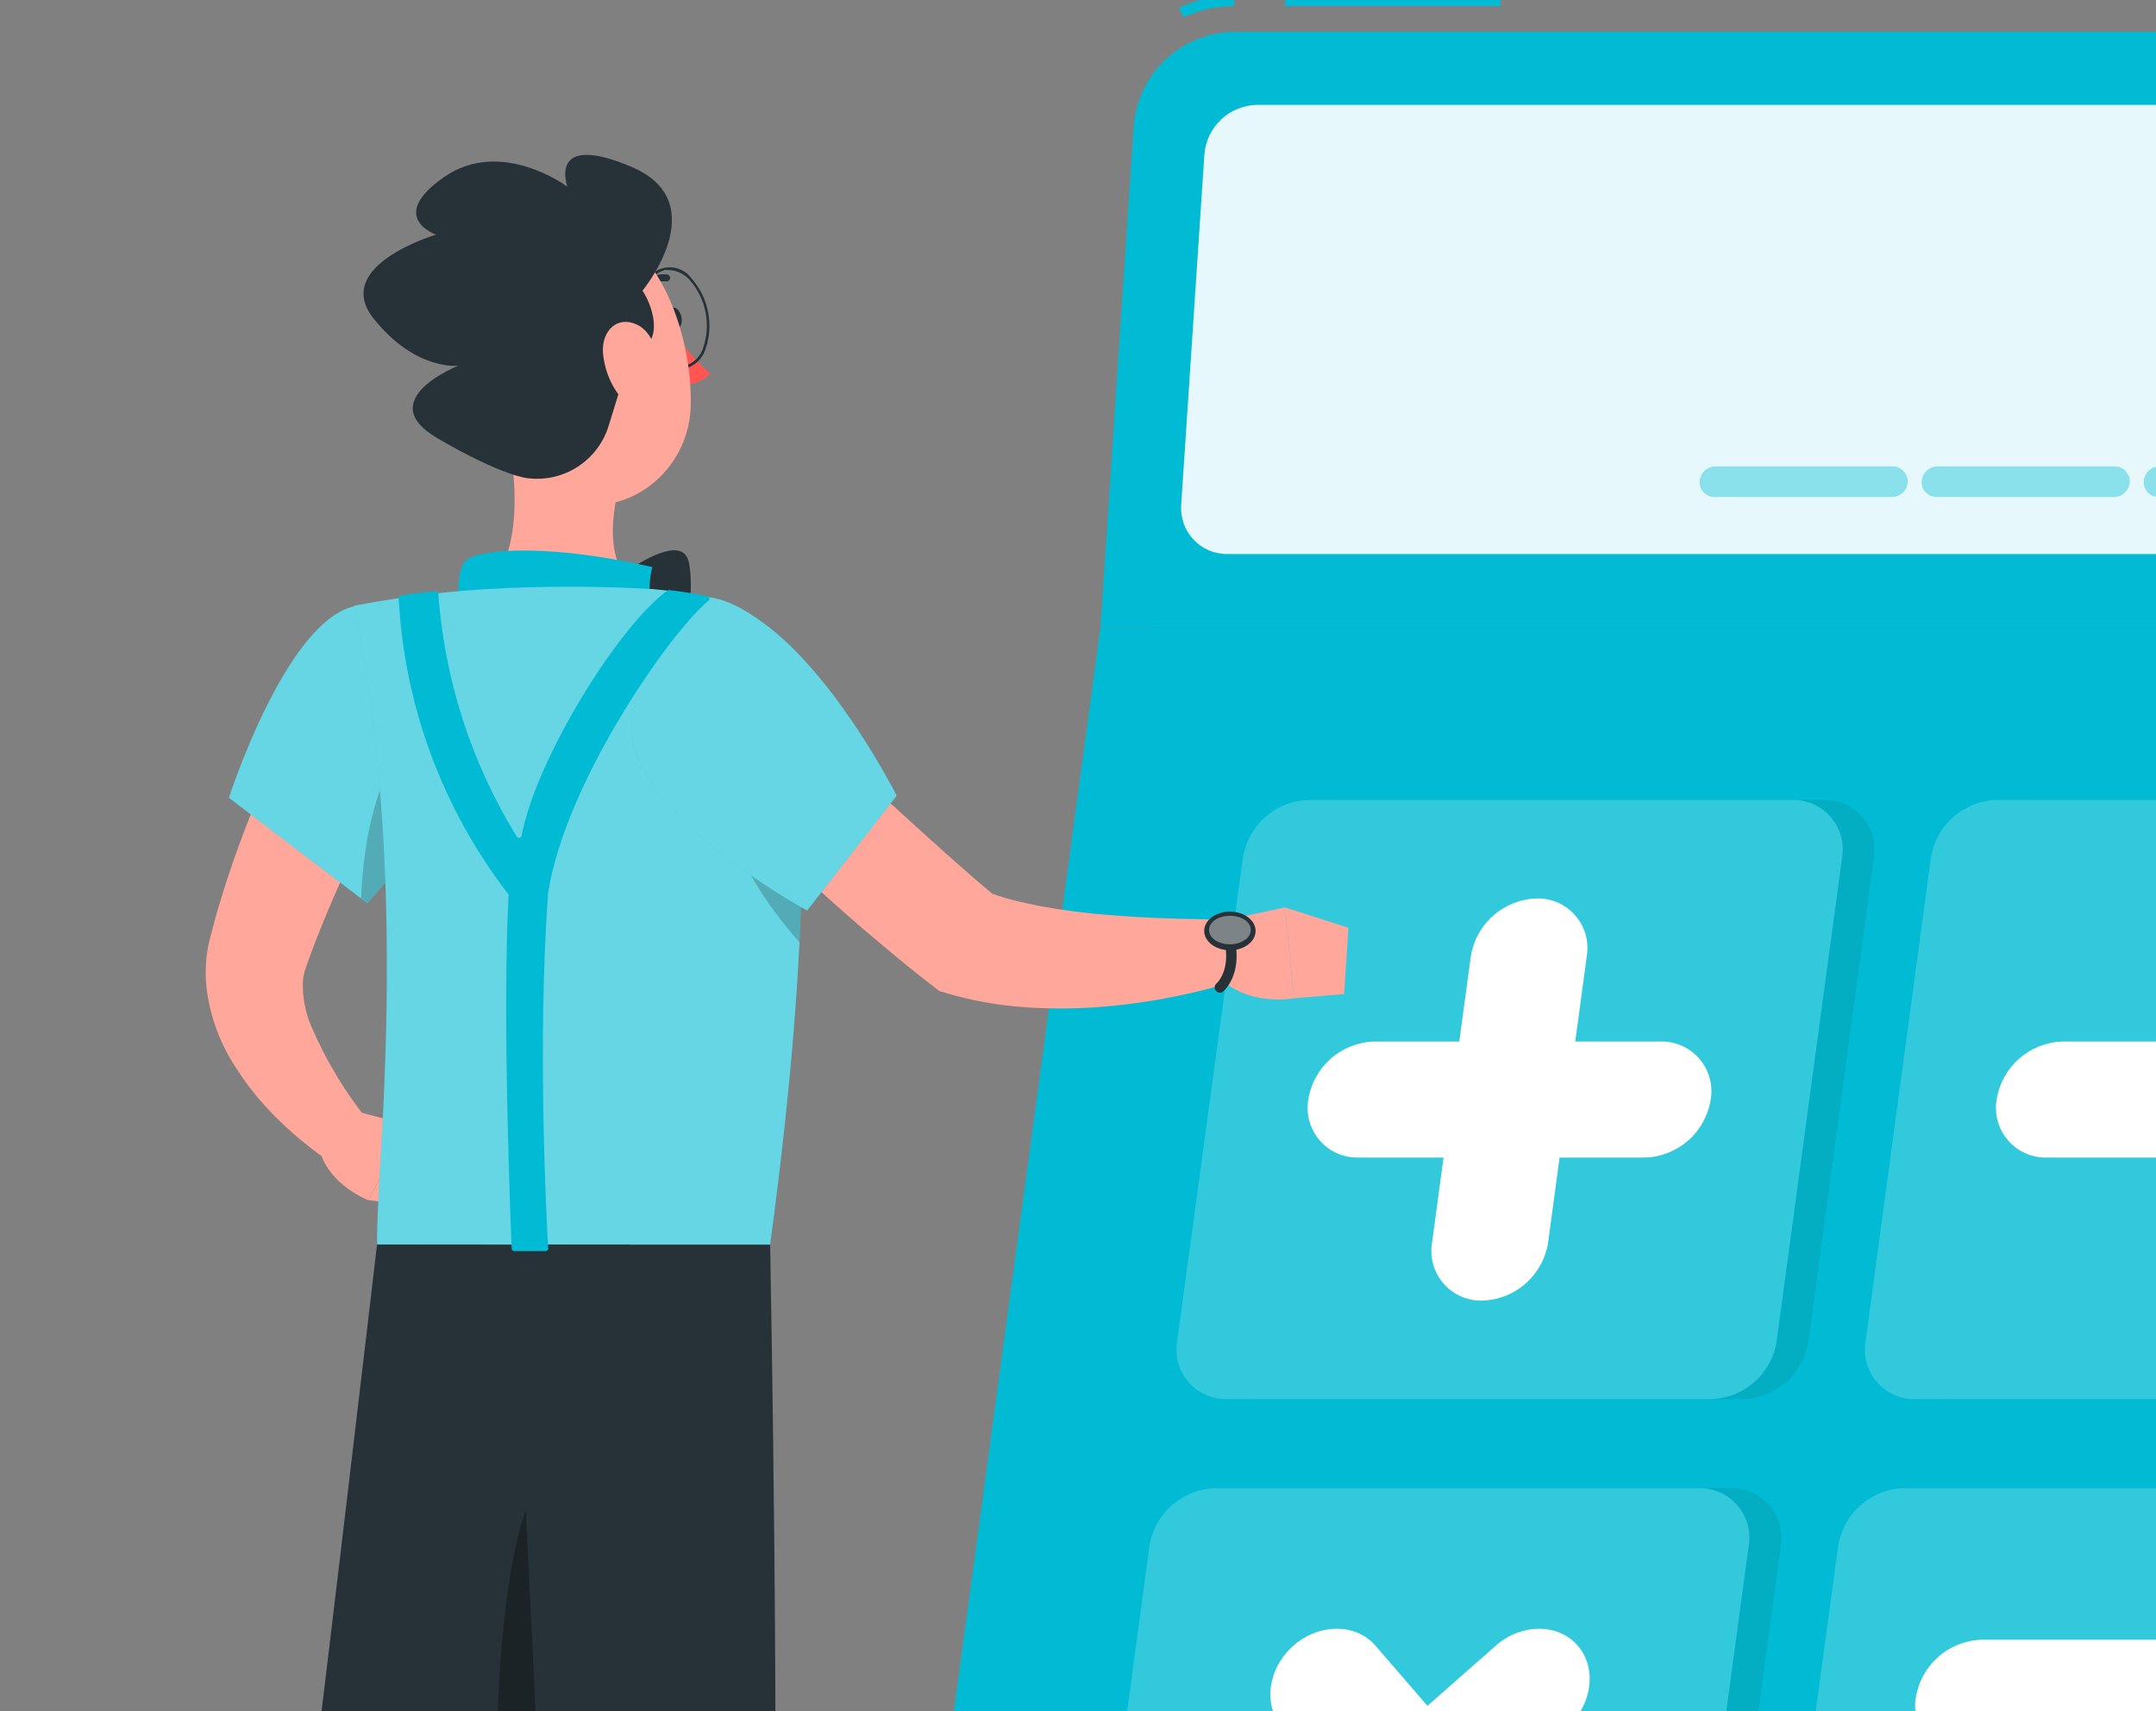 <svg width="354" height="281" viewBox="0 0 354 281" fill="none" xmlns="http://www.w3.org/2000/svg">
<rect x="0" y="0" width="354" height="281" fill="#808080" stroke="none"/>
<g clip-path="url(#clip0_4572_62057)">
<path d="M462.896 20.748C463.054 18.766 462.796 16.772 462.14 14.895C461.483 13.018 460.442 11.298 459.083 9.845C457.725 8.393 456.078 7.24 454.248 6.46C452.419 5.68 450.446 5.29 448.458 5.316H211.076C206.901 5.375 202.898 6.99 199.85 9.844C196.802 12.698 194.929 16.586 194.596 20.748L189.143 102.971L154.967 355.743C154.634 357.667 154.732 359.642 155.255 361.523C155.777 363.405 156.711 365.147 157.99 366.624C159.268 368.101 160.858 369.275 162.646 370.062C164.433 370.849 166.373 371.23 168.325 371.176H405.724C409.992 371.062 414.085 369.455 417.29 366.635C420.495 363.816 422.61 359.961 423.267 355.743L457.443 102.971L462.896 20.748Z" fill="#00BBD3"/>
<path opacity="0.2" d="M462.896 20.748C463.054 18.766 462.796 16.772 462.14 14.895C461.483 13.018 460.442 11.298 459.083 9.845C457.725 8.393 456.078 7.24 454.248 6.46C452.419 5.68 450.446 5.29 448.458 5.316H211.076C206.901 5.375 202.898 6.99 199.85 9.844C196.802 12.698 194.929 16.586 194.596 20.748L189.143 102.971L154.967 355.743C154.634 357.667 154.732 359.642 155.255 361.523C155.777 363.405 156.711 365.147 157.99 366.624C159.268 368.101 160.858 369.275 162.646 370.062C164.433 370.849 166.373 371.23 168.325 371.176H405.724C409.992 371.062 414.085 369.455 417.29 366.635C420.495 363.816 422.61 359.961 423.267 355.743L457.443 102.971L462.896 20.748Z" fill="black"/>
<path d="M397.272 371.193H159.873C157.921 371.244 155.983 370.861 154.197 370.073C152.411 369.285 150.822 368.111 149.545 366.635C148.267 365.159 147.333 363.418 146.809 361.538C146.285 359.657 146.184 357.684 146.515 355.76L180.691 102.971H448.991L414.814 355.743C414.162 359.964 412.048 363.823 408.842 366.646C405.637 369.469 401.542 371.078 397.272 371.193V371.193Z" fill="#00BBD3"/>
<path d="M246.367 -0.72H211.008V0.995H246.367V-0.72Z" fill="#00BBD3"/>
<path d="M194.291 2.829L193.57 1.269C196.41 -0.039 199.498 -0.718 202.625 -0.72V0.995C199.747 0.997 196.903 1.623 194.291 2.829V2.829Z" fill="#00BBD3"/>
<path d="M440.023 5.23H202.624C198.449 5.289 194.446 6.904 191.398 9.758C188.35 12.612 186.477 16.501 186.145 20.663L180.691 102.971H448.991L454.427 20.748C454.6 18.761 454.354 16.76 453.707 14.874C453.059 12.987 452.023 11.257 450.666 9.796C449.309 8.334 447.661 7.172 445.828 6.386C443.995 5.599 442.017 5.206 440.023 5.23V5.23Z" fill="#00BBD3"/>
<path opacity="0.9" d="M193.946 82.84L197.753 25.344C197.928 23.152 198.914 21.105 200.519 19.601C202.123 18.098 204.231 17.248 206.43 17.216H434.62C435.668 17.201 436.707 17.404 437.671 17.815C438.636 18.225 439.503 18.832 440.219 19.598C440.934 20.363 441.482 21.27 441.826 22.259C442.17 23.249 442.303 24.3 442.217 25.344L438.41 82.84C438.231 85.03 437.244 87.076 435.64 88.578C434.036 90.081 431.93 90.932 429.733 90.968H201.543C200.496 90.981 199.457 90.775 198.494 90.364C197.532 89.953 196.665 89.346 195.95 88.581C195.235 87.816 194.688 86.91 194.342 85.921C193.997 84.933 193.862 83.883 193.946 82.84V82.84Z" fill="white"/>
<path opacity="0.4" d="M351.981 78.964C352.036 78.324 352.326 77.727 352.794 77.287C353.262 76.847 353.877 76.596 354.519 76.581H383.671C384.012 76.578 384.349 76.645 384.663 76.779C384.976 76.912 385.259 77.109 385.492 77.357C385.726 77.605 385.905 77.899 386.02 78.22C386.134 78.541 386.181 78.882 386.158 79.222V79.222C386.103 79.865 385.811 80.465 385.339 80.905C384.867 81.345 384.248 81.595 383.603 81.605H354.451C354.11 81.611 353.772 81.546 353.458 81.413C353.144 81.28 352.862 81.082 352.629 80.834C352.396 80.585 352.218 80.29 352.107 79.968C351.995 79.646 351.953 79.304 351.981 78.964V78.964Z" fill="#00BBD3"/>
<path opacity="0.4" d="M315.528 78.964C315.583 78.324 315.872 77.727 316.341 77.287C316.809 76.847 317.424 76.596 318.066 76.581H347.218C347.557 76.58 347.893 76.649 348.204 76.784C348.516 76.918 348.796 77.116 349.028 77.364C349.259 77.611 349.437 77.904 349.551 78.224C349.664 78.544 349.711 78.883 349.687 79.222V79.222C349.636 79.866 349.345 80.468 348.872 80.909C348.4 81.35 347.779 81.599 347.132 81.605H317.98C317.641 81.609 317.305 81.541 316.993 81.407C316.681 81.273 316.401 81.076 316.17 80.827C315.939 80.579 315.763 80.284 315.652 79.964C315.542 79.643 315.5 79.302 315.528 78.964V78.964Z" fill="#00BBD3"/>
<path opacity="0.4" d="M279.071 78.964C279.126 78.324 279.415 77.727 279.884 77.287C280.352 76.847 280.967 76.596 281.609 76.581H310.761C311.1 76.58 311.436 76.649 311.747 76.784C312.059 76.918 312.339 77.116 312.571 77.364C312.802 77.611 312.98 77.904 313.094 78.224C313.207 78.544 313.254 78.883 313.23 79.222V79.222C313.179 79.866 312.888 80.468 312.415 80.909C311.943 81.35 311.322 81.599 310.675 81.605H281.523C281.184 81.609 280.848 81.541 280.536 81.407C280.224 81.273 279.944 81.076 279.713 80.827C279.482 80.579 279.306 80.284 279.195 79.964C279.085 79.643 279.043 79.302 279.071 78.964V78.964Z" fill="#00BBD3"/>
<path opacity="0.1" d="M198.558 220.209L209.292 140.867C209.693 138.267 210.994 135.889 212.969 134.15C214.943 132.411 217.465 131.42 220.096 131.35H299.44C300.644 131.317 301.84 131.552 302.941 132.037C304.043 132.523 305.023 133.247 305.811 134.158C306.599 135.069 307.174 136.143 307.496 137.303C307.818 138.464 307.877 139.681 307.671 140.867L296.937 220.209C296.539 222.808 295.242 225.185 293.27 226.924C291.299 228.664 288.779 229.655 286.15 229.726H206.789C205.585 229.759 204.389 229.524 203.287 229.038C202.186 228.553 201.205 227.828 200.418 226.918C199.63 226.007 199.055 224.933 198.733 223.772C198.411 222.612 198.351 221.395 198.558 220.209V220.209Z" fill="#263238"/>
<path opacity="0.1" d="M311.596 220.209L322.382 140.867C322.783 138.267 324.084 135.889 326.059 134.15C328.033 132.411 330.555 131.42 333.186 131.35H412.53C413.735 131.314 414.932 131.547 416.035 132.031C417.139 132.516 418.12 133.24 418.908 134.152C419.697 135.063 420.272 136.139 420.593 137.3C420.913 138.462 420.971 139.68 420.761 140.867L410.044 220.209C409.64 222.808 408.338 225.183 406.364 226.922C404.39 228.66 401.87 229.653 399.24 229.726H319.81C318.607 229.759 317.411 229.525 316.31 229.039C315.209 228.553 314.23 227.828 313.443 226.917C312.657 226.006 312.083 224.931 311.764 223.771C311.444 222.611 311.387 221.394 311.596 220.209V220.209Z" fill="#263238"/>
<path opacity="0.1" d="M183.278 333.245L194.013 253.869C194.417 251.27 195.719 248.895 197.693 247.156C199.666 245.418 202.187 244.425 204.816 244.352H284.161C285.364 244.319 286.56 244.554 287.662 245.04C288.764 245.525 289.744 246.25 290.532 247.16C291.319 248.071 291.895 249.145 292.216 250.306C292.538 251.466 292.598 252.683 292.392 253.869L281.657 333.228C281.256 335.824 279.957 338.197 277.986 339.933C276.015 341.669 273.497 342.658 270.871 342.728H191.509C190.309 342.76 189.117 342.526 188.018 342.042C186.919 341.558 185.941 340.837 185.154 339.931C184.367 339.024 183.791 337.954 183.466 336.798C183.142 335.642 183.078 334.429 183.278 333.245V333.245Z" fill="#263238"/>
<path opacity="0.1" d="M296.324 333.245L307.042 253.869C307.446 251.27 308.748 248.895 310.722 247.156C312.695 245.418 315.216 244.425 317.845 244.352H397.19C398.393 244.319 399.589 244.554 400.691 245.04C401.793 245.525 402.773 246.25 403.561 247.16C404.348 248.071 404.924 249.145 405.246 250.306C405.567 251.466 405.627 252.683 405.421 253.869L394.703 333.228C394.296 335.824 392.992 338.195 391.019 339.931C389.046 341.666 386.527 342.656 383.9 342.728H304.538C303.339 342.76 302.147 342.526 301.048 342.043C299.95 341.559 298.973 340.837 298.187 339.93C297.401 339.023 296.827 337.953 296.505 336.797C296.183 335.641 296.121 334.428 296.324 333.245V333.245Z" fill="#263238"/>
<path d="M193.28 220.209L204.066 140.867C204.467 138.267 205.768 135.889 207.743 134.15C209.717 132.411 212.239 131.42 214.87 131.35H294.214C295.418 131.317 296.614 131.552 297.716 132.037C298.817 132.523 299.797 133.247 300.585 134.158C301.373 135.069 301.948 136.143 302.27 137.303C302.592 138.464 302.652 139.681 302.445 140.867L291.711 220.209C291.313 222.808 290.016 225.185 288.044 226.924C286.073 228.664 283.553 229.655 280.924 229.726H201.511C200.308 229.759 199.112 229.524 198.01 229.038C196.908 228.553 195.928 227.828 195.14 226.918C194.353 226.007 193.777 224.933 193.456 223.772C193.134 222.612 193.074 221.395 193.28 220.209V220.209Z" fill="#00BBD3"/>
<path opacity="0.2" d="M193.28 220.209L204.066 140.867C204.467 138.267 205.768 135.889 207.743 134.15C209.717 132.411 212.239 131.42 214.87 131.35H294.214C295.418 131.317 296.614 131.552 297.716 132.037C298.817 132.523 299.797 133.247 300.585 134.158C301.373 135.069 301.948 136.143 302.27 137.303C302.592 138.464 302.652 139.681 302.445 140.867L291.711 220.209C291.313 222.808 290.016 225.185 288.044 226.924C286.073 228.664 283.553 229.655 280.924 229.726H201.511C200.308 229.759 199.112 229.524 198.01 229.038C196.908 228.553 195.928 227.828 195.14 226.918C194.353 226.007 193.777 224.933 193.456 223.772C193.134 222.612 193.074 221.395 193.28 220.209V220.209Z" fill="white"/>
<path d="M306.319 220.209L317.036 140.867C317.437 138.267 318.738 135.889 320.712 134.15C322.687 132.411 325.209 131.42 327.84 131.35H407.184C408.389 131.314 409.586 131.547 410.689 132.031C411.793 132.516 412.774 133.24 413.562 134.152C414.351 135.063 414.926 136.139 415.247 137.3C415.567 138.462 415.625 139.68 415.415 140.867L404.698 220.209C404.294 222.808 402.992 225.183 401.018 226.922C399.044 228.66 396.524 229.653 393.894 229.726H314.533C313.33 229.759 312.134 229.525 311.033 229.039C309.932 228.553 308.952 227.828 308.166 226.917C307.38 226.006 306.806 224.931 306.486 223.771C306.167 222.611 306.11 221.394 306.319 220.209Z" fill="#00BBD3"/>
<path opacity="0.2" d="M306.319 220.209L317.036 140.867C317.437 138.267 318.738 135.889 320.712 134.15C322.687 132.411 325.209 131.42 327.84 131.35H407.184C408.389 131.314 409.586 131.547 410.689 132.031C411.793 132.516 412.774 133.24 413.562 134.152C414.351 135.063 414.926 136.139 415.247 137.3C415.567 138.462 415.625 139.68 415.415 140.867L404.698 220.209C404.294 222.808 402.992 225.183 401.018 226.922C399.044 228.66 396.524 229.653 393.894 229.726H314.533C313.33 229.759 312.134 229.525 311.033 229.039C309.932 228.553 308.952 227.828 308.166 226.917C307.38 226.006 306.806 224.931 306.486 223.771C306.167 222.611 306.11 221.394 306.319 220.209Z" fill="white"/>
<path d="M177.997 333.245L188.732 253.869C189.136 251.27 190.438 248.895 192.411 247.156C194.385 245.418 196.906 244.425 199.535 244.352H278.88C280.083 244.319 281.279 244.554 282.381 245.04C283.483 245.525 284.463 246.25 285.25 247.16C286.038 248.071 286.614 249.145 286.935 250.306C287.257 251.466 287.317 252.683 287.111 253.869L276.376 333.228C275.975 335.824 274.676 338.197 272.705 339.933C270.734 341.669 268.216 342.658 265.59 342.728H186.228C185.028 342.76 183.836 342.526 182.737 342.042C181.638 341.558 180.66 340.837 179.873 339.931C179.086 339.024 178.509 337.954 178.185 336.798C177.861 335.642 177.796 334.429 177.997 333.245V333.245Z" fill="#00BBD3"/>
<path opacity="0.2" d="M177.997 333.245L188.732 253.869C189.136 251.27 190.438 248.895 192.411 247.156C194.385 245.418 196.906 244.425 199.535 244.352H278.88C280.083 244.319 281.279 244.554 282.381 245.04C283.483 245.525 284.463 246.25 285.25 247.16C286.038 248.071 286.614 249.145 286.935 250.306C287.257 251.466 287.317 252.683 287.111 253.869L276.376 333.228C275.975 335.824 274.676 338.197 272.705 339.933C270.734 341.669 268.216 342.658 265.59 342.728H186.228C185.028 342.76 183.836 342.526 182.737 342.042C181.638 341.558 180.66 340.837 179.873 339.931C179.086 339.024 178.509 337.954 178.185 336.798C177.861 335.642 177.796 334.429 177.997 333.245V333.245Z" fill="white"/>
<path d="M291.039 333.245L301.808 253.869C302.212 251.27 303.514 248.895 305.488 247.156C307.462 245.418 309.982 244.425 312.612 244.352H391.956C393.16 244.319 394.356 244.554 395.457 245.04C396.559 245.525 397.539 246.25 398.327 247.16C399.115 248.071 399.69 249.145 400.012 250.306C400.334 251.466 400.393 252.683 400.187 253.869L389.47 333.228C389.062 335.824 387.758 338.195 385.785 339.931C383.812 341.666 381.293 342.656 378.666 342.728H299.253C298.054 342.76 296.862 342.526 295.763 342.043C294.665 341.559 293.688 340.837 292.902 339.93C292.116 339.023 291.542 337.953 291.22 336.797C290.897 335.641 290.836 334.428 291.039 333.245Z" fill="#00BBD3"/>
<path opacity="0.2" d="M291.039 333.245L301.808 253.869C302.212 251.27 303.514 248.895 305.488 247.156C307.462 245.418 309.982 244.425 312.612 244.352H391.956C393.16 244.319 394.356 244.554 395.457 245.04C396.559 245.525 397.539 246.25 398.327 247.16C399.115 248.071 399.69 249.145 400.012 250.306C400.334 251.466 400.393 252.683 400.187 253.869L389.47 333.228C389.062 335.824 387.758 338.195 385.785 339.931C383.812 341.666 381.293 342.656 378.666 342.728H299.253C298.054 342.76 296.862 342.526 295.763 342.043C294.665 341.559 293.688 340.837 292.902 339.93C292.116 339.023 291.542 337.953 291.22 336.797C290.897 335.641 290.836 334.428 291.039 333.245Z" fill="white"/>
<path d="M243.364 213.555C242.162 213.582 240.97 213.343 239.871 212.856C238.772 212.368 237.795 211.644 237.008 210.735C236.222 209.825 235.646 208.754 235.322 207.596C234.998 206.439 234.933 205.224 235.133 204.039L241.495 157.054C241.902 154.455 243.204 152.079 245.177 150.338C247.149 148.597 249.669 147.601 252.298 147.52V147.52C253.503 147.49 254.699 147.727 255.801 148.215C256.902 148.702 257.882 149.428 258.669 150.34C259.457 151.252 260.032 152.327 260.354 153.488C260.675 154.649 260.735 155.867 260.529 157.054L254.185 204.039C253.774 206.638 252.468 209.011 250.492 210.749C248.516 212.487 245.995 213.48 243.364 213.555V213.555Z" fill="white"/>
<path d="M214.813 180.546C215.223 177.946 216.529 175.57 218.505 173.829C220.48 172.088 223.002 171.092 225.633 171.012H272.654C273.857 170.985 275.052 171.224 276.152 171.713C277.252 172.202 278.231 172.927 279.017 173.839C279.804 174.75 280.379 175.824 280.702 176.983C281.025 178.143 281.087 179.36 280.885 180.546V180.546C280.475 183.143 279.171 185.514 277.198 187.252C275.226 188.989 272.709 189.984 270.081 190.063H223.096C221.889 190.098 220.691 189.865 219.586 189.38C218.48 188.896 217.496 188.173 216.704 187.263C215.912 186.353 215.332 185.278 215.005 184.117C214.678 182.956 214.612 181.736 214.813 180.546V180.546Z" fill="white"/>
<path d="M206.051 316.904C202.844 313.2 203.667 307.147 207.868 303.443L245.594 270.211C249.796 266.507 255.883 266.507 259.056 270.211C262.262 273.915 261.439 279.985 257.238 283.689L219.512 316.904C215.311 320.608 209.206 320.608 206.051 316.904Z" fill="white"/>
<path d="M212.364 270.211C216.566 266.507 222.653 266.507 225.843 270.211L254.566 303.443C257.773 307.147 256.95 313.2 252.748 316.904C248.547 320.608 242.46 320.608 239.287 316.904L210.547 283.689C207.34 279.985 208.163 273.915 212.364 270.211Z" fill="white"/>
<path d="M327.836 180.546C328.247 177.946 329.552 175.57 331.528 173.829C333.504 172.088 336.025 171.092 338.657 171.012H385.643C386.847 170.982 388.043 171.219 389.145 171.707C390.247 172.194 391.227 172.92 392.014 173.832C392.801 174.744 393.376 175.819 393.698 176.98C394.02 178.141 394.08 179.359 393.874 180.546V180.546C393.464 183.143 392.16 185.514 390.187 187.252C388.215 188.989 385.698 189.984 383.071 190.063H336.102C334.897 190.095 333.7 189.86 332.597 189.375C331.494 188.889 330.513 188.166 329.722 187.256C328.932 186.346 328.353 185.273 328.027 184.113C327.701 182.953 327.636 181.735 327.836 180.546V180.546Z" fill="white"/>
<path d="M314.566 278.75C314.977 276.151 316.283 273.778 318.259 272.04C320.235 270.302 322.756 269.309 325.386 269.233H372.372C373.574 269.207 374.767 269.446 375.865 269.933C376.964 270.421 377.942 271.145 378.728 272.054C379.514 272.964 380.09 274.035 380.414 275.193C380.738 276.35 380.803 277.565 380.603 278.75V278.75C380.197 281.35 378.894 283.725 376.922 285.466C374.949 287.207 372.43 288.204 369.8 288.284H322.797C321.593 288.312 320.399 288.072 319.298 287.584C318.198 287.095 317.22 286.369 316.433 285.458C315.646 284.547 315.071 283.473 314.748 282.313C314.425 281.154 314.363 279.937 314.566 278.75Z" fill="white"/>
<path d="M69.21 117.889C66.124 123.617 62.951 129.79 60.053 135.826C57.155 141.862 54.36 148.018 51.959 154.174C51.325 155.717 50.81 157.26 50.244 158.803C49.944 159.594 49.77 160.428 49.73 161.273C49.661 163.706 50.111 166.126 51.05 168.372C53.505 174.142 56.768 179.534 60.739 184.387L54.892 191.247C53.261 190.194 51.692 189.049 50.193 187.817C48.687 186.637 47.25 185.372 45.889 184.027C43 181.257 40.471 178.134 38.361 174.733C35.904 170.832 34.368 166.422 33.868 161.838C33.623 159.198 33.837 156.535 34.502 153.968C34.983 152.253 35.428 150.367 35.977 148.601C38.078 141.59 40.616 134.718 43.574 128.024C45.048 124.714 46.557 121.439 48.221 118.215C49.884 114.991 51.479 111.871 53.468 108.578L69.21 117.889Z" fill="#FFA79B"/>
<path d="M58.305 182.416L66.879 184.679L60.5 197.077C60.5 197.077 54.121 194.642 52.543 189.035L58.305 182.416Z" fill="#FFA79B"/>
<path d="M78.714 188.589L71.031 198.311L60.52 197.06L66.899 184.662L78.714 188.589Z" fill="#FFA79B"/>
<path d="M109.644 52.489C109.833 53.449 110.501 54.118 111.119 53.998C111.736 53.878 112.096 52.986 111.89 52.043C111.685 51.1 111.033 50.328 110.416 50.534C109.798 50.74 109.438 51.528 109.644 52.489Z" fill="#263238"/>
<path d="M110.418 54.135C112.145 56.821 114.234 59.256 116.626 61.371C116.061 61.956 115.376 62.413 114.618 62.709C113.861 63.005 113.048 63.133 112.236 63.086L110.418 54.135Z" fill="#FF5652"/>
<path d="M111.703 60.617C108.907 60.617 106.129 57.564 105.289 53.38C104.831 51.338 104.968 49.208 105.684 47.242C105.883 46.432 106.308 45.695 106.909 45.117C107.51 44.539 108.263 44.144 109.08 43.977C109.898 43.81 110.745 43.878 111.525 44.174C112.305 44.469 112.985 44.98 113.486 45.647C114.878 47.203 115.831 49.101 116.247 51.148C116.663 53.194 116.527 55.314 115.852 57.29C115.606 58.081 115.162 58.795 114.561 59.365C113.961 59.935 113.225 60.343 112.423 60.548C112.185 60.594 111.944 60.617 111.703 60.617ZM109.851 44.343C109.623 44.318 109.393 44.318 109.165 44.343C108.44 44.539 107.777 44.916 107.237 45.438C106.697 45.959 106.298 46.61 106.078 47.327C105.394 49.218 105.263 51.264 105.701 53.226C106.575 57.564 109.559 60.634 112.371 60.085C113.098 59.894 113.764 59.519 114.304 58.996C114.845 58.474 115.242 57.821 115.458 57.101C116.103 55.204 116.233 53.17 115.835 51.206C115.438 49.242 114.526 47.418 113.194 45.921C112.77 45.45 112.255 45.067 111.681 44.796C111.107 44.525 110.485 44.371 109.851 44.343V44.343Z" fill="#263238"/>
<path d="M200.016 151.327L211.008 148.995L212.431 163.913C212.431 163.913 202.931 165.731 198.387 158.22L200.016 151.327Z" fill="#FFA79B"/>
<path d="M221.403 152.339L220.7 163.21L212.435 163.913L211.012 148.995L221.403 152.339Z" fill="#FFA79B"/>
<path d="M105.065 47.91C104.995 47.911 104.926 47.897 104.861 47.871C104.797 47.844 104.738 47.805 104.688 47.756C104.632 47.705 104.588 47.642 104.558 47.573C104.527 47.504 104.512 47.429 104.512 47.353C104.512 47.277 104.527 47.202 104.558 47.133C104.588 47.064 104.632 47.001 104.688 46.95C105.288 46.271 106.041 45.746 106.885 45.418C107.73 45.09 108.64 44.968 109.541 45.064C109.616 45.074 109.687 45.099 109.752 45.138C109.817 45.177 109.873 45.228 109.918 45.288C109.963 45.349 109.995 45.418 110.013 45.492C110.03 45.565 110.033 45.641 110.021 45.715C109.992 45.866 109.906 45.999 109.782 46.088C109.658 46.177 109.504 46.216 109.352 46.196V46.196C108.639 46.125 107.92 46.227 107.254 46.493C106.589 46.758 105.997 47.18 105.528 47.722C105.468 47.784 105.396 47.832 105.317 47.865C105.237 47.897 105.151 47.913 105.065 47.91V47.91Z" fill="#263238"/>
<path d="M83.172 69.842C84.887 78.673 85.95 90.899 79.742 96.781C79.742 96.781 82.143 105.732 98.605 105.732C116.645 105.732 107.282 97.878 107.282 97.878C99.788 95.546 99.857 87.024 101.572 80.165L83.172 69.842Z" fill="#FFA79B"/>
<path d="M101.691 94.637C105.738 91.722 111.723 88.31 112.975 91.877C113.729 94.02 114.038 104.497 109.871 103.708C103.715 102.559 101.691 94.637 101.691 94.637Z" fill="#263238"/>
<path d="M76.398 102.679C74.786 100.416 74.854 93.231 76.569 91.962C79.33 89.922 91.162 89.442 107.11 93.111C105.395 100.073 109.082 103.725 109.082 103.725L76.398 102.679Z" fill="#00BBD3"/>
<path d="M58.168 99.541C46.867 102.131 37.59 130.99 37.59 130.99L60.294 148.292C66.16 142.028 70.297 134.346 72.298 126C76.173 110.842 69.725 96.866 58.168 99.541Z" fill="#00BBD3"/>
<path opacity="0.4" d="M58.168 99.541C46.867 102.131 37.59 130.99 37.59 130.99L60.294 148.292C66.16 142.028 70.297 134.346 72.298 126C76.173 110.842 69.725 96.866 58.168 99.541Z" fill="white"/>
<path d="M125.953 113.26L145.005 130.784C148.177 133.699 151.349 136.597 154.539 139.444C157.729 142.29 160.918 145.137 163.988 147.606L161.33 146.183C162.804 146.731 164.348 147.263 165.977 147.692C167.606 148.12 169.286 148.481 171.018 148.824C174.582 149.469 178.177 149.933 181.787 150.212C185.474 150.521 189.247 150.727 193.037 150.83C196.826 150.933 200.753 151.018 204.474 151.036L206.189 159.918C202.272 161.338 198.262 162.484 194.186 163.347C190.101 164.23 185.966 164.86 181.805 165.234C177.534 165.624 173.241 165.687 168.961 165.422C164.412 165.161 159.907 164.384 155.534 163.107L154.248 162.73L152.893 161.684C149.12 158.786 145.776 155.957 142.415 153.11C139.054 150.264 135.796 147.315 132.538 144.382C126.056 138.484 119.625 132.619 113.332 126.532L125.953 113.26Z" fill="#FFA79B"/>
<path opacity="0.2" d="M67.855 120.736C61.716 126.806 59.71 137.883 59.281 147.486L60.293 148.258C66.155 141.99 70.291 134.31 72.297 125.966C72.52 125.074 72.725 124.251 72.88 123.274L67.855 120.736Z" fill="black"/>
<path d="M129.603 111.545C132.073 124.577 133.616 151.344 126.448 204.33H61.937C61.491 194.436 67.716 146.114 58.164 99.456C65.3 98.085 72.518 97.175 79.771 96.729C88.909 96.205 98.07 96.205 107.208 96.729C110.226 97.004 113.192 97.45 115.782 97.912C119.193 98.522 122.34 100.151 124.808 102.585C127.275 105.018 128.947 108.142 129.603 111.545Z" fill="#00BBD3"/>
<path opacity="0.4" d="M129.603 111.545C132.073 124.577 133.616 151.344 126.448 204.33H61.937C61.491 194.436 67.716 146.114 58.164 99.456C65.3 98.085 72.518 97.175 79.771 96.729C88.909 96.205 98.07 96.205 107.208 96.729C110.226 97.004 113.192 97.45 115.782 97.912C119.193 98.522 122.34 100.151 124.808 102.585C127.275 105.018 128.947 108.142 129.603 111.545Z" fill="white"/>
<path opacity="0.2" d="M119.731 130.87L131.392 128.075C131.752 135.14 131.786 143.885 131.255 154.705C125.888 148.601 119.045 139.067 119.731 130.87Z" fill="black"/>
<path d="M77.427 56.947C80.531 68.504 81.765 75.432 88.899 80.233C99.634 87.47 112.906 79.17 113.404 66.91C113.781 55.884 108.654 38.822 96.255 36.49C93.52 35.963 90.695 36.144 88.049 37.015C85.404 37.887 83.025 39.42 81.138 41.47C79.251 43.519 77.92 46.017 77.271 48.726C76.621 51.435 76.675 54.265 77.427 56.947Z" fill="#FFA79B"/>
<path d="M103.659 57.822C109.078 57.05 107.517 50.791 105.494 47.722C105.494 47.722 117.498 33.232 103.659 27.385C89.82 21.537 93.164 30.66 93.164 30.66C93.164 30.66 82.31 22.515 72.878 29.099C63.447 35.684 71.592 38.531 71.592 38.531C71.592 38.531 54.444 43.572 61.303 52.249C68.162 60.925 75.245 60.051 75.245 60.051C75.245 60.051 61.029 65.658 71.815 71.951C82.601 78.244 86.648 78.519 86.648 78.519C89.531 78.877 92.449 78.205 94.884 76.62C97.319 75.035 99.115 72.641 99.955 69.859L103.659 57.822Z" fill="#263238"/>
<path d="M99 57.856C99.231 60.83 100.437 63.644 102.429 65.864C105.053 68.762 107.797 66.944 108.277 63.429C108.688 60.239 107.831 54.855 104.607 53.312C101.383 51.769 98.794 54.272 99 57.856Z" fill="#FFA79B"/>
<path d="M103.573 204.382C103.573 204.382 89.855 296.55 82.361 331.085C74.13 368.895 30.008 493.986 30.008 493.986L8.418 489.305C8.418 489.305 39.285 387.346 46.144 334.48C51.46 293.875 61.903 204.347 61.903 204.347L103.573 204.382Z" fill="#263238"/>
<path opacity="0.3" d="M94.917 237.219C79.089 240.323 80.769 299.345 82.673 329.713C87.234 308.244 93.922 266.953 98.484 237.648C97.378 237.102 96.12 236.951 94.917 237.219V237.219Z" fill="black"/>
<path d="M126.452 204.382C126.452 204.382 128.167 294.561 126.812 331.273C125.44 369.53 112.082 494.792 112.082 494.792H91.641C91.641 494.792 90.904 371.759 89.926 334.188C89 293.309 84.027 204.382 84.027 204.382H126.452Z" fill="#263238"/>
<path d="M104.329 115.557C98.533 131.144 132.521 149.509 132.521 149.509L147.234 130.647C147.234 130.647 137.408 111.116 125.37 102.302C110.485 91.379 108.719 103.691 104.329 115.557Z" fill="#00BBD3"/>
<path opacity="0.4" d="M104.329 115.557C98.533 131.144 132.521 149.509 132.521 149.509L147.234 130.647C147.234 130.647 137.408 111.116 125.37 102.302C110.485 91.379 108.719 103.691 104.329 115.557Z" fill="white"/>
<path d="M201.941 156.026C204.271 156.026 206.16 154.605 206.16 152.853C206.16 151.101 204.271 149.681 201.941 149.681C199.611 149.681 197.723 151.101 197.723 152.853C197.723 154.605 199.611 156.026 201.941 156.026Z" fill="#263238"/>
<path d="M200.308 162.987C200.181 162.989 200.055 162.962 199.939 162.909C199.823 162.855 199.721 162.777 199.639 162.679C199.495 162.505 199.425 162.282 199.445 162.058C199.464 161.833 199.571 161.625 199.742 161.478C199.845 161.393 202.04 159.386 201.097 154.722C201.075 154.613 201.074 154.5 201.096 154.391C201.117 154.281 201.161 154.177 201.223 154.085C201.285 153.992 201.365 153.913 201.458 153.852C201.552 153.79 201.656 153.748 201.766 153.728C201.876 153.705 201.99 153.705 202.1 153.726C202.211 153.747 202.316 153.79 202.41 153.853C202.504 153.915 202.585 153.995 202.648 154.088C202.711 154.181 202.755 154.286 202.778 154.397C203.944 160.107 200.977 162.679 200.857 162.782C200.703 162.911 200.509 162.984 200.308 162.987V162.987Z" fill="#263238"/>
<path opacity="0.4" d="M205.367 152.699C205.367 154.002 203.841 155.048 201.937 155.048C200.034 155.048 198.508 154.002 198.508 152.699C198.508 151.396 200.034 150.367 201.937 150.367C203.841 150.367 205.367 151.344 205.367 152.699Z" fill="white"/>
<path d="M109.648 96.918C101.76 102.559 88.093 124.354 85.64 137.232C85.624 137.317 85.582 137.395 85.52 137.456C85.458 137.516 85.379 137.557 85.293 137.572C85.208 137.586 85.12 137.575 85.041 137.539C84.962 137.503 84.896 137.443 84.852 137.369C77.405 125.307 72.987 111.623 71.973 97.484C71.969 97.427 71.954 97.373 71.928 97.322C71.902 97.272 71.867 97.227 71.824 97.19C71.781 97.154 71.731 97.126 71.677 97.109C71.623 97.091 71.567 97.085 71.51 97.089C69.59 97.218 67.677 97.452 65.783 97.792C65.689 97.819 65.607 97.875 65.548 97.952C65.489 98.029 65.457 98.124 65.457 98.221C66.388 115.893 72.681 132.862 83.497 146.869C83.518 146.911 83.529 146.958 83.529 147.006C83.529 147.053 83.518 147.1 83.497 147.143C82.451 166.434 83.84 200.918 84.011 205.016C84.016 205.127 84.063 205.231 84.143 205.308C84.223 205.385 84.329 205.428 84.44 205.428H89.585C89.642 205.428 89.699 205.416 89.753 205.393C89.806 205.371 89.854 205.338 89.894 205.296C89.934 205.254 89.965 205.205 89.986 205.151C90.006 205.097 90.016 205.039 90.013 204.982C89.773 201.038 88.161 171.081 90.013 146.509C92.911 128.229 110.248 103.52 116.336 98.633C116.401 98.584 116.45 98.517 116.477 98.44C116.505 98.363 116.508 98.28 116.488 98.201C116.468 98.122 116.425 98.051 116.364 97.996C116.303 97.942 116.228 97.907 116.147 97.895C113.575 97.329 110.625 96.969 109.922 96.901C109.831 96.876 109.735 96.882 109.648 96.918Z" fill="#00BBD3"/>
</g>
<defs>
<clipPath id="clip0_4572_62057">
<rect width="463" height="523" fill="white"/>
</clipPath>
</defs>
</svg>
